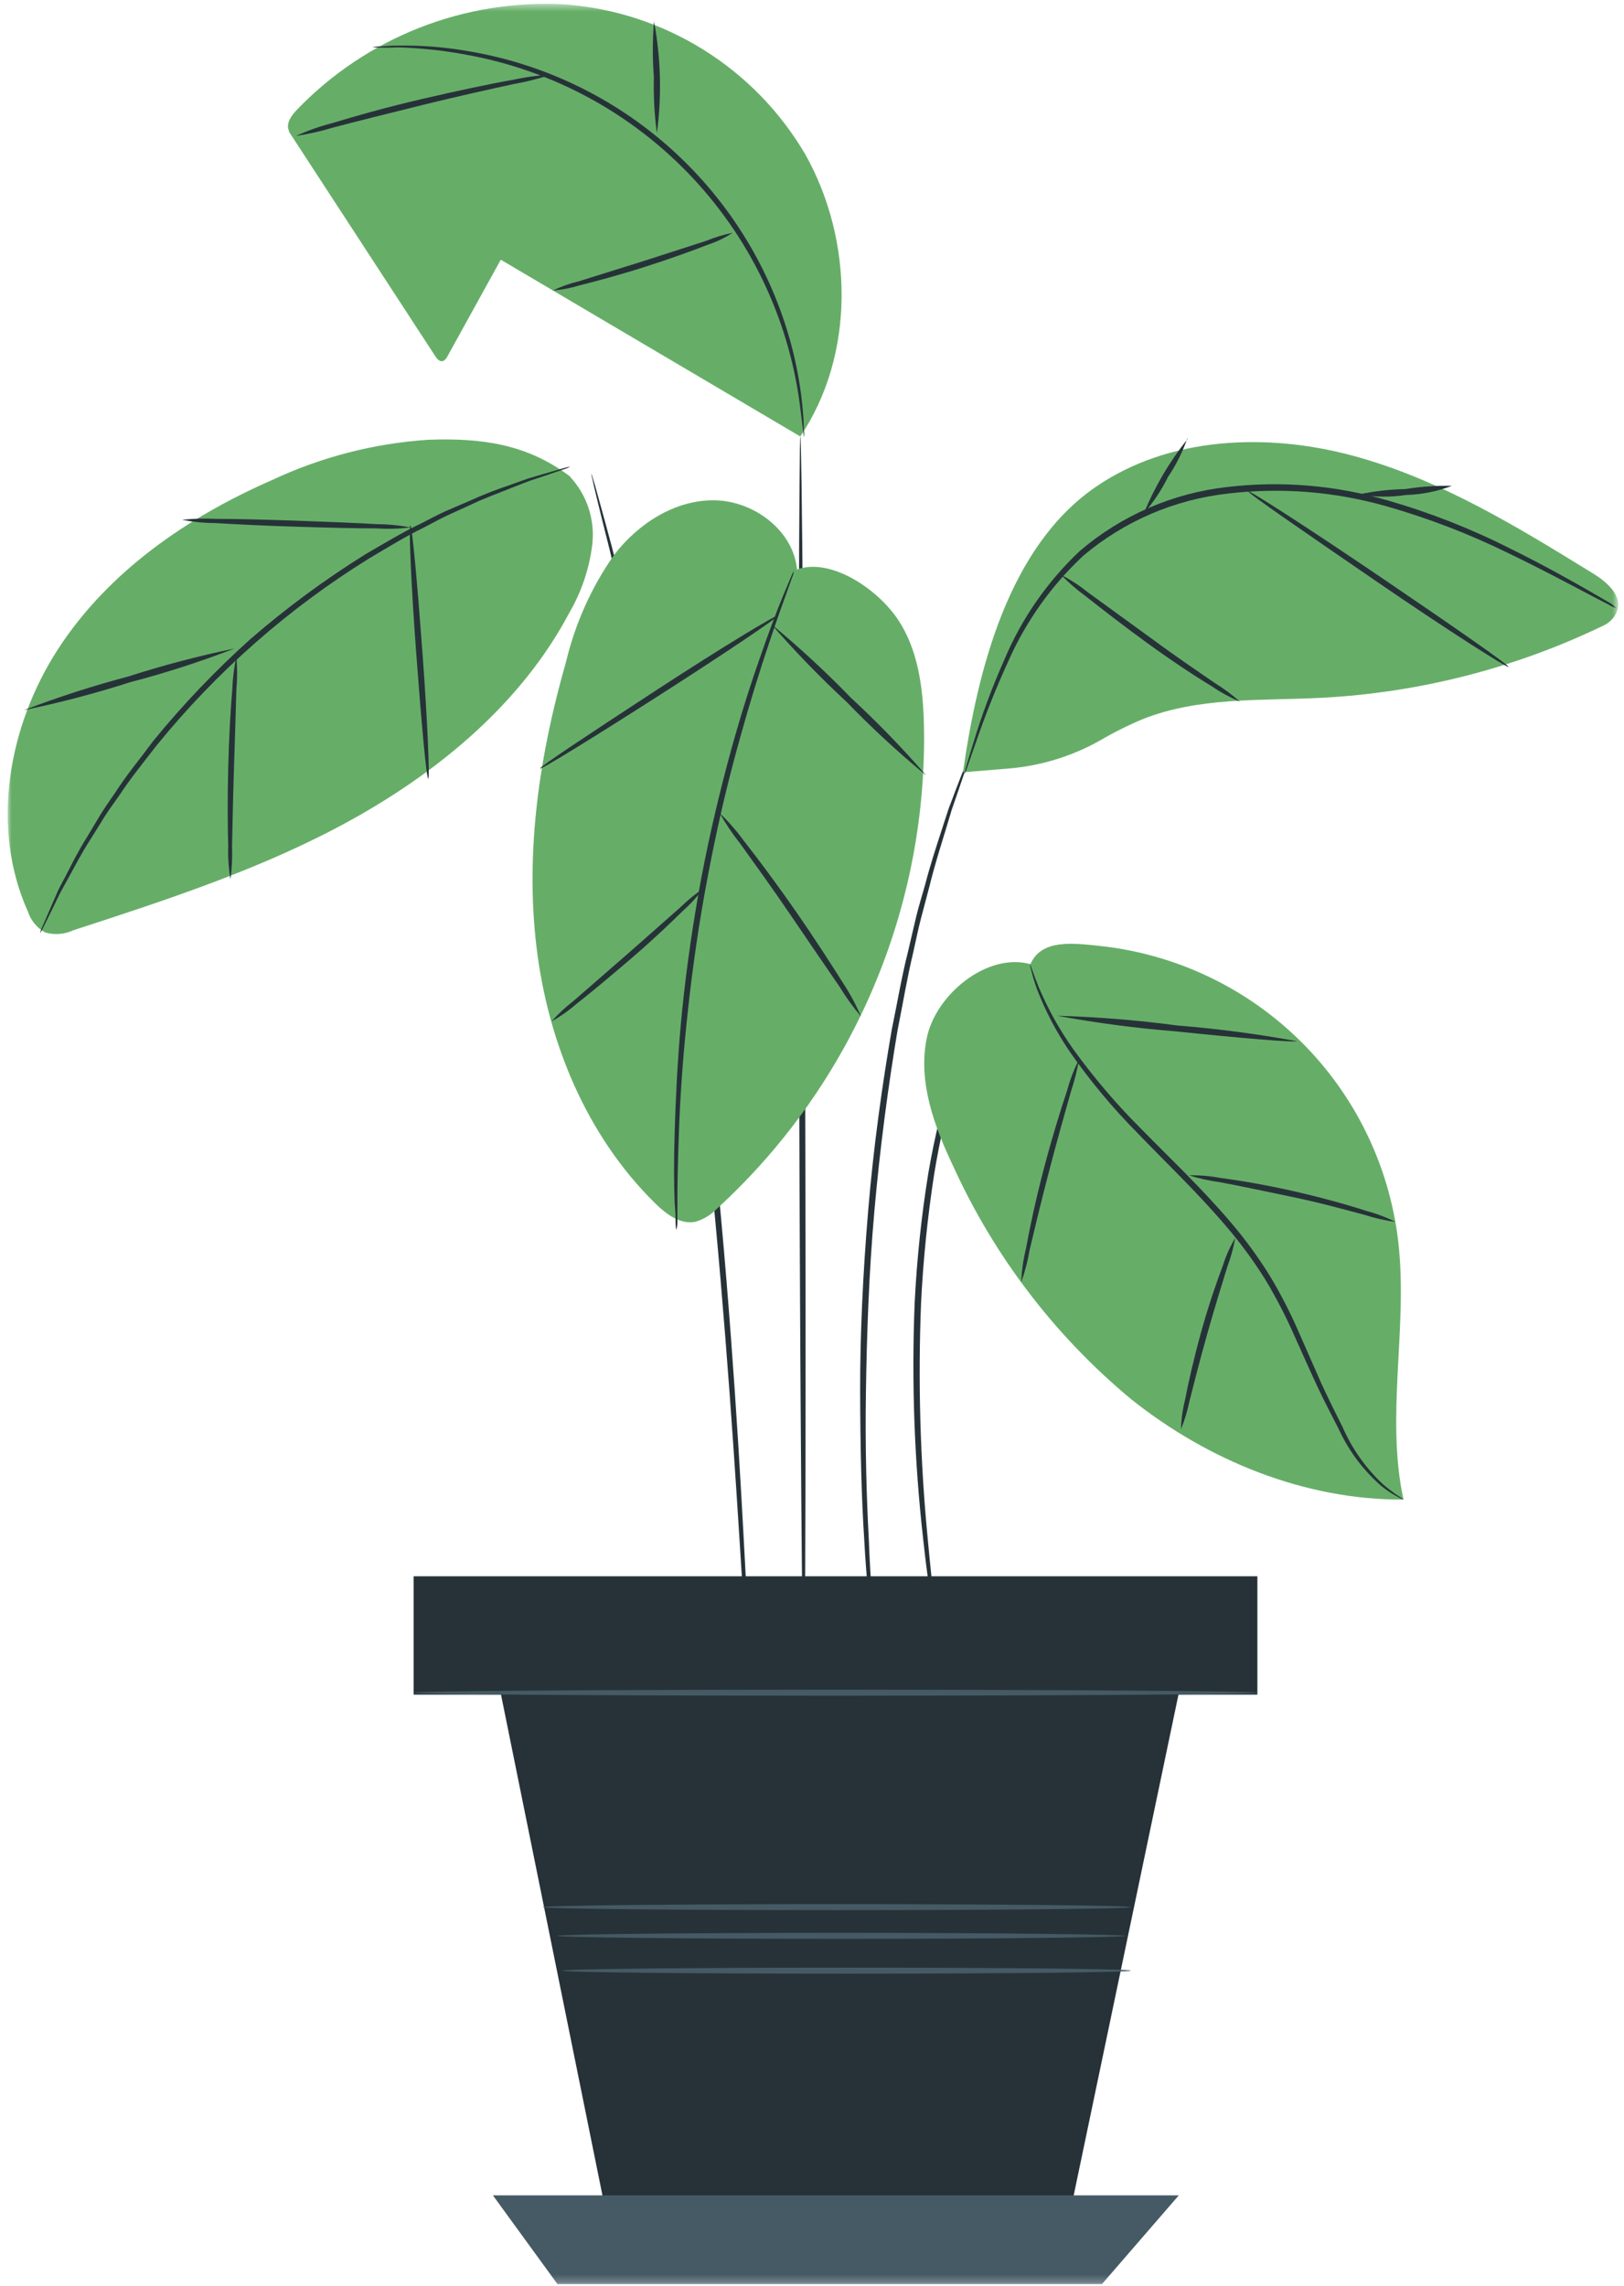 <svg width="211" height="297" viewBox="0 0 211 297" fill="none" xmlns="http://www.w3.org/2000/svg">
<g clip-path="url(#clip0_721_7968)">
<mask id="mask0_721_7968" style="mask-type:luminance" maskUnits="userSpaceOnUse" x="1" y="0" width="210" height="297">
<path d="M210.248 0.5H1V296.771H210.248V0.5Z" fill="white"/>
</mask>
<g mask="url(#mask0_721_7968)">
<path d="M163.163 204.98H53.91V219.999H163.163V204.98Z" fill="#263238"/>
<path d="M163.366 220.171H53.738V204.792H163.366V220.171ZM54.113 219.795H162.991V205.168H54.098L54.113 219.795Z" fill="#263238"/>
<path d="M64.043 214.987L79.763 292.573H137.963L153.154 219.983L64.043 214.987Z" fill="#263238"/>
<path d="M64.043 285.228L72.437 296.77H143.163L153.155 285.228H64.043Z" fill="#455A64"/>
<path d="M104.434 217.258C104.234 217.258 103.949 181.315 103.823 136.994C103.697 92.673 103.823 56.715 103.995 56.715C104.167 56.715 104.481 92.642 104.606 136.979C104.731 181.316 104.653 217.258 104.434 217.258Z" fill="#263238"/>
<path d="M128.772 127.316C128.713 127.603 128.618 127.882 128.49 128.146C128.224 128.757 127.911 129.524 127.503 130.479C127.284 130.979 127.049 131.544 126.803 132.155L126.067 134.191C125.816 134.927 125.535 135.757 125.237 136.525C124.939 137.293 124.705 138.263 124.423 139.203C123.123 143.592 122.103 148.059 121.369 152.578C120.511 158.12 119.944 163.704 119.669 169.306C119.264 179.499 119.552 189.707 120.53 199.861C120.89 203.761 121.23 206.909 121.501 209.085C121.611 210.119 121.701 210.949 121.767 211.606C121.808 211.897 121.808 212.192 121.767 212.483C121.667 212.205 121.6 211.916 121.567 211.622C121.457 210.964 121.316 210.15 121.16 209.132C120.8 206.971 120.36 203.823 119.938 199.923C118.793 189.749 118.425 179.503 118.838 169.274C119.119 163.639 119.71 158.024 120.608 152.454C121.383 147.913 122.461 143.429 123.834 139.032C124.147 138.108 124.398 137.2 124.711 136.37L125.604 134.037L126.404 132.017C126.67 131.406 126.952 130.858 127.187 130.357L128.299 128.086C128.425 127.811 128.584 127.553 128.772 127.316Z" fill="#263238"/>
<path d="M125.983 98.249C125.903 98.65 125.788 99.043 125.638 99.424L124.495 102.775L123.665 105.175C123.399 106.083 123.101 107.054 122.788 108.088C122.146 110.171 121.41 112.52 120.752 115.182C120.392 116.513 120.032 117.891 119.652 119.348C119.272 120.805 118.979 122.324 118.618 123.89C117.866 127.022 117.302 130.421 116.598 133.96C115.408 141.102 114.343 148.995 113.607 157.311C112.871 165.627 112.62 173.611 112.507 180.803C112.394 187.995 112.585 194.569 112.883 200.035C112.977 202.776 113.149 205.25 113.29 207.427C113.431 209.604 113.556 211.468 113.697 213.002C113.838 214.536 113.885 215.633 113.963 216.51C114.001 216.921 114.001 217.335 113.963 217.747C113.86 217.347 113.797 216.937 113.775 216.525C113.665 215.664 113.524 214.489 113.352 213.017C113.18 211.545 112.992 209.634 112.82 207.457C112.648 205.28 112.428 202.757 112.288 200.065C111.928 194.599 111.771 188.053 111.756 180.802C111.741 173.551 112.101 165.564 112.805 157.202C113.509 148.84 114.622 140.946 115.859 133.789C116.595 130.234 117.159 126.835 117.959 123.703C118.335 122.137 118.679 120.571 119.024 119.146C119.369 117.721 119.807 116.327 120.183 114.996C120.872 112.334 121.655 109.984 122.329 107.896L123.269 105.014C123.598 104.137 123.911 103.354 124.177 102.614C124.709 101.236 125.132 100.14 125.461 99.325C125.599 98.949 125.773 98.587 125.978 98.244L125.983 98.249Z" fill="#263238"/>
<path d="M97.588 223.617C97.571 223.476 97.571 223.334 97.588 223.194C97.597 222.779 97.566 222.365 97.494 221.957C97.416 220.814 97.306 219.216 97.165 217.257C96.899 213.057 96.539 207.109 96.065 199.748C95.125 184.979 93.747 164.557 91.257 142.099C89.988 130.87 88.516 120.173 86.981 110.542C86.167 105.718 85.415 101.142 84.601 96.854C83.787 92.566 83.035 88.601 82.236 84.983C81.437 81.365 80.67 78.092 80.075 75.226C79.48 72.36 78.822 69.901 78.321 67.897C77.82 65.893 77.46 64.373 77.178 63.197C77.068 62.697 76.978 62.304 76.912 61.991C76.869 61.853 76.843 61.712 76.834 61.568C76.9 61.691 76.948 61.823 76.975 61.96C77.069 62.273 77.194 62.66 77.335 63.15C77.635 64.262 78.071 65.797 78.604 67.75C79.137 69.703 79.826 72.198 80.499 75.064C81.172 77.93 82.065 81.172 82.77 84.805C83.475 88.438 84.43 92.385 85.229 96.66C86.028 100.935 86.795 105.54 87.688 110.36C89.254 120.023 90.82 130.72 92.042 141.949C94.532 164.423 95.816 184.861 96.615 199.649C97.022 207.057 97.304 213.039 97.461 217.174C97.539 219.21 97.602 220.792 97.649 221.951V223.188C97.647 223.333 97.626 223.477 97.588 223.617Z" fill="#263238"/>
<path d="M103.556 73.99C103.07 68.9 97.934 65.063 92.812 65C87.69 64.937 82.93 68.023 79.812 72.063C76.863 76.26 74.737 80.98 73.548 85.97C70.103 97.97 68.223 110.558 69.695 122.962C71.167 135.366 76.195 147.55 85.09 156.305C86.531 157.73 88.39 159.155 90.383 158.732C91.448 158.405 92.411 157.812 93.183 157.009C101.888 149.035 108.788 139.292 113.42 128.434C118.052 117.576 120.31 105.853 120.042 94.051C119.917 89.351 119.29 84.435 116.675 80.504C114.06 76.573 107.983 72.404 103.551 73.989" fill="#66AE68"/>
<path d="M65.358 33.208L58.158 46.254C58.001 46.554 57.782 46.896 57.422 46.927C57.062 46.958 56.764 46.598 56.561 46.285L37.512 17.061L41.897 14.571L65.358 33.208Z" fill="#66AE68"/>
<path d="M103.994 56.716L39.031 18.377C38.331 18.071 37.771 17.511 37.465 16.811C37.214 15.856 37.935 14.932 38.624 14.211C43.09 9.579 48.502 5.962 54.491 3.608C60.479 1.253 66.905 0.216 73.33 0.566C79.744 1.036 85.946 3.06 91.403 6.463C96.86 9.865 101.407 14.544 104.652 20.096C110.917 31.296 111.136 46.109 103.952 56.743" fill="#66AE68"/>
<path d="M48.397 6.145C48.672 6.071 48.957 6.034 49.242 6.035C49.806 6.035 50.636 5.91 51.702 5.925C54.718 5.874 57.734 6.108 60.706 6.625C70.618 8.261 79.85 12.711 87.305 19.444C94.759 26.177 100.123 34.91 102.756 44.604C103.547 47.521 104.071 50.503 104.322 53.515C104.432 54.564 104.416 55.394 104.447 55.958C104.491 56.243 104.491 56.534 104.447 56.819C104.447 56.819 104.306 55.644 104.04 53.546C102.757 42.163 97.837 31.497 90.011 23.131C82.185 14.766 71.869 9.148 60.596 7.111C57.656 6.557 54.676 6.237 51.685 6.156C50.59 6.21 49.492 6.206 48.397 6.145Z" fill="#263238"/>
<path d="M95.192 30.248C94.173 30.909 93.072 31.435 91.918 31.814C89.835 32.628 86.954 33.662 83.713 34.696C80.472 35.73 77.448 36.544 75.35 37.061C74.199 37.419 73.012 37.65 71.811 37.75C72.898 37.229 74.038 36.825 75.211 36.544L83.48 33.96L91.733 31.298C92.849 30.837 94.007 30.485 95.192 30.248Z" fill="#263238"/>
<path d="M84.971 2.778C85.868 7.567 85.995 12.468 85.347 17.296C85.022 14.893 84.891 12.469 84.956 10.045C84.768 7.626 84.773 5.196 84.971 2.778Z" fill="#263238"/>
<path d="M38.469 17.656C39.983 16.964 41.556 16.408 43.169 15.996C46.129 15.088 50.232 13.929 54.821 12.864C59.41 11.799 63.576 10.906 66.63 10.374C68.258 10.016 69.914 9.791 71.579 9.701C69.993 10.228 68.37 10.636 66.724 10.923C63.717 11.581 59.567 12.489 54.994 13.617C50.421 14.745 46.302 15.778 43.326 16.561C41.736 17.042 40.113 17.41 38.471 17.661L38.469 17.656Z" fill="#263238"/>
<path d="M74.097 61.931C68.522 57.702 62.597 56.872 55.597 57.139C48.581 57.608 41.713 59.382 35.347 62.37C24.384 67.162 14.095 74.241 7.564 84.296C1.033 94.351 -1.269 107.553 3.633 118.453C4.013 119.597 4.806 120.557 5.857 121.147C7.073 121.498 8.375 121.398 9.522 120.865C21.973 116.809 34.58 112.706 45.981 106.331C57.382 99.956 67.91 91.122 74.003 79.549C75.584 76.821 76.591 73.799 76.963 70.669C77.133 69.1 76.965 67.512 76.47 66.013C75.976 64.514 75.167 63.138 74.097 61.977" fill="#66AE68"/>
<path d="M74.093 60.615C73.813 60.779 73.513 60.905 73.2 60.991L70.585 61.884L68.706 62.51C68.017 62.761 67.281 63.074 66.498 63.371C64.932 64.013 63.084 64.655 61.158 65.579L58.104 66.973C57.055 67.459 55.99 68.073 54.878 68.633C52.607 69.745 50.321 71.154 47.893 72.595C37.451 79.072 28.163 87.245 20.408 96.776C18.685 99 16.978 101.099 15.6 103.197C14.88 104.231 14.159 105.197 13.533 106.188L11.763 109.038C10.588 110.838 9.727 112.562 8.897 114.05C8.49 114.802 8.097 115.475 7.754 116.133L6.893 117.918L5.673 120.395C5.545 120.692 5.387 120.975 5.203 121.241C5.27 120.925 5.381 120.619 5.532 120.333L6.632 117.796C6.867 117.232 7.149 116.637 7.432 115.964C7.715 115.291 8.121 114.617 8.513 113.85C9.313 112.284 10.157 110.577 11.301 108.76L13.039 105.86C13.65 104.86 14.37 103.871 15.075 102.822C16.437 100.692 18.207 98.578 19.867 96.322C23.763 91.534 28.031 87.062 32.631 82.947C37.302 78.91 42.282 75.244 47.525 71.984C49.984 70.559 52.302 69.149 54.588 68.069C55.716 67.505 56.781 66.91 57.861 66.425L60.993 65.078C62.755 64.278 64.557 63.573 66.393 62.964C67.193 62.682 67.959 62.385 68.633 62.164L70.544 61.6L73.206 60.833C73.499 60.743 73.797 60.67 74.099 60.614L74.093 60.615Z" fill="#263238"/>
<path d="M30.497 84.247C26.058 85.966 21.524 87.431 16.919 88.632C12.383 90.089 7.771 91.302 3.105 92.265C7.556 90.564 12.094 89.1 16.7 87.88C21.232 86.426 25.838 85.213 30.5 84.247H30.497Z" fill="#263238"/>
<path d="M29.949 114.234C29.703 112.838 29.602 111.421 29.649 110.005C29.571 107.39 29.555 103.741 29.649 99.778C29.743 95.815 29.962 92.167 30.181 89.551C30.231 88.133 30.409 86.723 30.713 85.338C30.838 86.75 30.838 88.17 30.713 89.582C30.635 92.448 30.525 95.94 30.4 99.793C30.275 103.646 30.212 107.138 30.149 110.004C30.2 111.417 30.133 112.832 29.949 114.234Z" fill="#263238"/>
<path d="M55.633 101.157C55.414 101.157 54.74 93.812 54.067 84.728C53.394 75.644 53.096 68.268 53.315 68.252C53.534 68.236 54.208 75.581 54.881 84.681C55.554 93.781 55.852 101.146 55.633 101.157Z" fill="#263238"/>
<path d="M23.652 67.538C25.098 67.379 26.554 67.337 28.006 67.413C30.7 67.413 34.406 67.507 38.499 67.648C42.592 67.789 46.33 67.948 48.976 68.102C50.432 68.108 51.885 68.25 53.314 68.525C51.87 68.706 50.412 68.747 48.96 68.65C46.282 68.65 42.57 68.556 38.467 68.431C34.364 68.306 30.636 68.118 27.99 67.961C26.534 67.955 25.082 67.813 23.652 67.538Z" fill="#263238"/>
<path d="M87.863 159.813C87.812 159.518 87.781 159.219 87.769 158.92C87.781 158.068 87.744 157.215 87.659 156.367C87.565 154.159 87.534 150.933 87.659 146.967C87.784 143.001 87.988 138.275 88.459 133.06C88.93 127.845 89.696 122.097 90.745 116.13C91.794 110.163 93.11 104.541 94.445 99.466C95.78 94.391 97.201 89.881 98.501 86.123C99.801 82.365 100.913 79.373 101.774 77.323L102.761 74.974C102.865 74.695 102.996 74.427 103.153 74.174C103.117 74.466 103.038 74.751 102.918 75.02C102.683 75.662 102.401 76.445 102.057 77.432C101.29 79.515 100.24 82.538 99.019 86.296C97.798 90.054 96.466 94.581 95.135 99.639C93.804 104.697 92.582 110.339 91.517 116.271C90.452 122.203 89.717 127.923 89.184 133.122C88.651 138.321 88.354 143.036 88.213 146.982C88.072 150.928 87.994 154.139 88.013 156.382V158.935C87.999 159.233 87.948 159.528 87.863 159.813Z" fill="#263238"/>
<path d="M91.32 115.492C90.565 116.528 89.698 117.479 88.736 118.327C87.045 120.003 84.664 122.258 81.936 124.591C79.208 126.924 76.674 129.054 74.794 130.511C73.83 131.349 72.78 132.084 71.662 132.704C72.515 131.738 73.459 130.857 74.481 130.073L81.45 124.012L88.388 117.888C89.288 116.999 90.268 116.195 91.317 115.488L91.32 115.492Z" fill="#263238"/>
<path d="M111.856 132.046C110.834 130.85 109.913 129.572 109.1 128.225C107.315 125.641 105.122 122.415 102.679 118.825C100.236 115.235 97.979 112.125 96.133 109.554C95.153 108.321 94.273 107.012 93.502 105.639C94.65 106.739 95.698 107.939 96.634 109.225C98.434 111.512 100.847 114.738 103.384 118.387C105.921 122.036 108.084 125.419 109.648 127.893C110.503 129.209 111.242 130.598 111.856 132.043V132.046Z" fill="#263238"/>
<path d="M101.082 79.972C101.207 80.144 94.382 84.749 85.828 90.23C77.274 95.711 70.276 100.03 70.167 99.846C70.058 99.662 76.886 95.146 85.421 89.572C93.956 83.998 100.976 79.784 101.082 79.972Z" fill="#263238"/>
<path d="M120.341 100.755C116.719 97.767 113.268 94.578 110.005 91.202C106.563 88.014 103.295 84.643 100.217 81.102C103.839 84.09 107.29 87.279 110.553 90.655C114 93.838 117.268 97.21 120.341 100.755Z" fill="#263238"/>
<path d="M125.184 100.332L131.057 99.847C135.212 99.5 139.244 98.267 142.881 96.229C144.661 95.184 146.507 94.258 148.409 93.457C155.66 90.544 163.741 91.057 171.541 90.669C184.313 90.026 196.826 86.83 208.341 81.269C209.004 80.961 209.552 80.451 209.907 79.813C211.113 77.62 208.873 75.663 206.947 74.488C197.065 68.396 187.01 62.241 175.812 59.218C164.614 56.195 151.897 56.697 142.344 63.274C131.115 70.995 127.027 86.86 125.117 100.344" fill="#66AE68"/>
<path d="M210.084 79.063C209.738 78.951 209.407 78.799 209.097 78.609L206.309 77.153C203.897 75.884 200.436 74.021 196.051 71.906C190.945 69.394 185.623 67.344 180.151 65.782C173.469 63.871 166.474 63.307 159.572 64.122C152.649 64.885 146.108 67.687 140.779 72.172C136.624 76.04 133.299 80.713 131.006 85.907C129.405 89.399 127.983 92.97 126.746 96.607C126.323 97.829 125.963 98.815 125.712 99.551C125.613 99.906 125.471 100.248 125.289 100.569C125.358 100.209 125.447 99.854 125.555 99.504C125.79 98.752 126.087 97.75 126.463 96.513C127.587 92.821 128.936 89.201 130.504 85.675C132.752 80.343 136.09 75.54 140.304 71.575C145.712 66.959 152.377 64.069 159.442 63.275C166.453 62.446 173.559 63.042 180.334 65.026C185.827 66.612 191.159 68.709 196.261 71.29C200.631 73.451 204.092 75.409 206.441 76.756L209.15 78.322C209.482 78.542 209.794 78.79 210.084 79.063Z" fill="#263238"/>
<path d="M196.005 86.644C195.88 86.832 188.174 81.944 178.887 75.572C169.6 69.2 162.067 64.03 162.187 63.842C162.307 63.654 170.018 68.634 179.305 74.93C188.592 81.226 196.13 86.471 196.005 86.644Z" fill="#263238"/>
<path d="M188.644 63.12C186.731 63.851 184.708 64.253 182.661 64.31C180.635 64.621 178.571 64.595 176.553 64.232C178.537 63.815 180.556 63.584 182.583 63.543C184.587 63.221 186.615 63.079 188.644 63.12Z" fill="#263238"/>
<path d="M154.266 56.95C153.649 58.728 152.801 60.419 151.745 61.977C150.915 63.676 149.862 65.257 148.613 66.677C150.048 63.204 151.967 59.95 154.313 57.014L154.266 56.95Z" fill="#263238"/>
<path d="M161.127 91.17C159.837 90.626 158.605 89.956 157.447 89.17C155.223 87.823 152.232 85.85 149.037 83.532C145.842 81.214 143.023 79.006 140.987 77.408C139.867 76.591 138.819 75.679 137.855 74.683C139.1 75.323 140.275 76.089 141.363 76.97L149.538 82.906C152.67 85.224 155.662 87.244 157.791 88.706C158.969 89.438 160.085 90.265 161.127 91.18V91.17Z" fill="#263238"/>
<path d="M133.813 125.248C128.222 123.76 121.566 129.21 120.407 134.88C119.248 140.55 121.378 146.344 123.868 151.559C129.195 163.262 137.103 173.607 147 181.816C157.008 189.788 169.552 194.893 182.347 194.83C179.982 183.867 182.973 172.372 181.658 161.221C180.493 151.407 176.038 142.277 169.019 135.319C161.999 128.362 152.83 123.988 143.006 122.91C139.435 122.534 135.306 121.97 133.876 125.275" fill="#66AE68"/>
<path d="M182.348 194.832C182.073 194.738 181.81 194.612 181.565 194.456C180.821 194.062 180.118 193.595 179.465 193.062C177.119 191.018 175.234 188.498 173.937 185.67C173.06 183.947 172.058 182.07 171.087 179.985C170.116 177.9 169.129 175.662 168.08 173.329C166.996 170.884 165.76 168.51 164.38 166.219C162.859 163.787 161.158 161.473 159.29 159.297C155.453 154.797 151.35 150.918 147.79 147.207C144.57 143.957 141.636 140.436 139.02 136.683C137.278 134.133 135.838 131.39 134.729 128.508C134.441 127.718 134.195 126.913 133.993 126.096C133.909 125.819 133.846 125.536 133.805 125.25C133.883 125.25 134.197 126.393 135.011 128.382C136.209 131.192 137.705 133.864 139.474 136.354C142.128 140.033 145.077 143.49 148.291 146.69C151.877 150.355 156.012 154.239 159.88 158.78C161.772 160.988 163.489 163.339 165.017 165.812C166.404 168.13 167.64 170.535 168.717 173.012L171.661 179.699C172.601 181.766 173.572 183.661 174.433 185.399C175.651 188.197 177.425 190.717 179.648 192.807C181.299 194.237 182.395 194.754 182.348 194.832Z" fill="#263238"/>
<path d="M153.437 185.701C153.473 184.433 153.646 183.173 153.954 181.942C154.393 179.642 155.113 176.476 156.068 173.031C157.023 169.586 158.088 166.516 158.918 164.323C159.304 163.107 159.829 161.941 160.484 160.846C160.267 162.096 159.932 163.323 159.484 164.511C158.795 166.735 157.84 169.82 156.869 173.25C155.898 176.68 155.115 179.796 154.536 182.067C154.282 183.309 153.914 184.526 153.436 185.7L153.437 185.701Z" fill="#263238"/>
<path d="M181.299 158.748C179.959 158.57 178.638 158.271 177.352 157.855C174.94 157.213 171.62 156.289 167.952 155.521C164.284 154.753 160.873 154.033 158.414 153.579C157.076 153.399 155.755 153.106 154.467 152.702C155.822 152.671 157.176 152.781 158.508 153.031C160.982 153.36 164.397 153.924 168.108 154.769C171.819 155.614 175.156 156.554 177.508 157.322C178.817 157.666 180.087 158.143 181.298 158.747L181.299 158.748Z" fill="#263238"/>
<path d="M132.686 166.579C132.741 165.111 132.946 163.652 133.297 162.225C133.782 159.563 134.566 155.882 135.615 151.873C136.664 147.864 137.776 144.273 138.638 141.709C139.017 140.296 139.542 138.926 140.204 137.621C139.95 139.066 139.589 140.49 139.123 141.881C138.387 144.481 137.353 148.145 136.323 152.081C135.293 156.017 134.412 159.708 133.786 162.355C133.54 163.793 133.172 165.208 132.686 166.584V166.579Z" fill="#263238"/>
<path d="M168.472 135.271C168.472 135.471 161.456 134.911 152.811 134.002C147.613 133.586 142.44 132.906 137.311 131.966C142.55 132.119 147.777 132.542 152.972 133.235C158.17 133.653 163.343 134.332 168.472 135.271Z" fill="#263238"/>
<path d="M163.366 219.92C163.366 220.139 138.825 220.312 108.552 220.312C78.279 220.312 53.738 220.139 53.738 219.92C53.738 219.701 78.263 219.528 108.552 219.528C138.841 219.528 163.366 219.717 163.366 219.92Z" fill="#455A64"/>
<path d="M146.28 251.51C146.28 251.71 129.742 251.901 109.351 251.901C88.96 251.901 72.422 251.713 72.422 251.51C72.422 251.307 88.96 251.118 109.351 251.118C129.742 251.118 146.28 251.337 146.28 251.51Z" fill="#455A64"/>
<path d="M146.922 256.036C146.922 256.255 130.384 256.428 109.993 256.428C89.602 256.428 73.064 256.256 73.064 256.036C73.064 255.816 89.602 255.644 109.993 255.644C130.384 255.644 146.922 255.801 146.922 256.036Z" fill="#455A64"/>
<path d="M146.921 247.782C146.921 248.001 129.821 248.173 108.721 248.173C87.621 248.173 70.522 248.001 70.522 247.782C70.522 247.563 87.621 247.39 108.721 247.39C129.821 247.39 146.921 247.562 146.921 247.782Z" fill="#455A64"/>
</g>
</g>
<defs>
<clipPath id="clip0_721_7968">
<rect width="210" height="297" fill="white" transform="translate(0.5)"/>
</clipPath>
</defs>
</svg>
